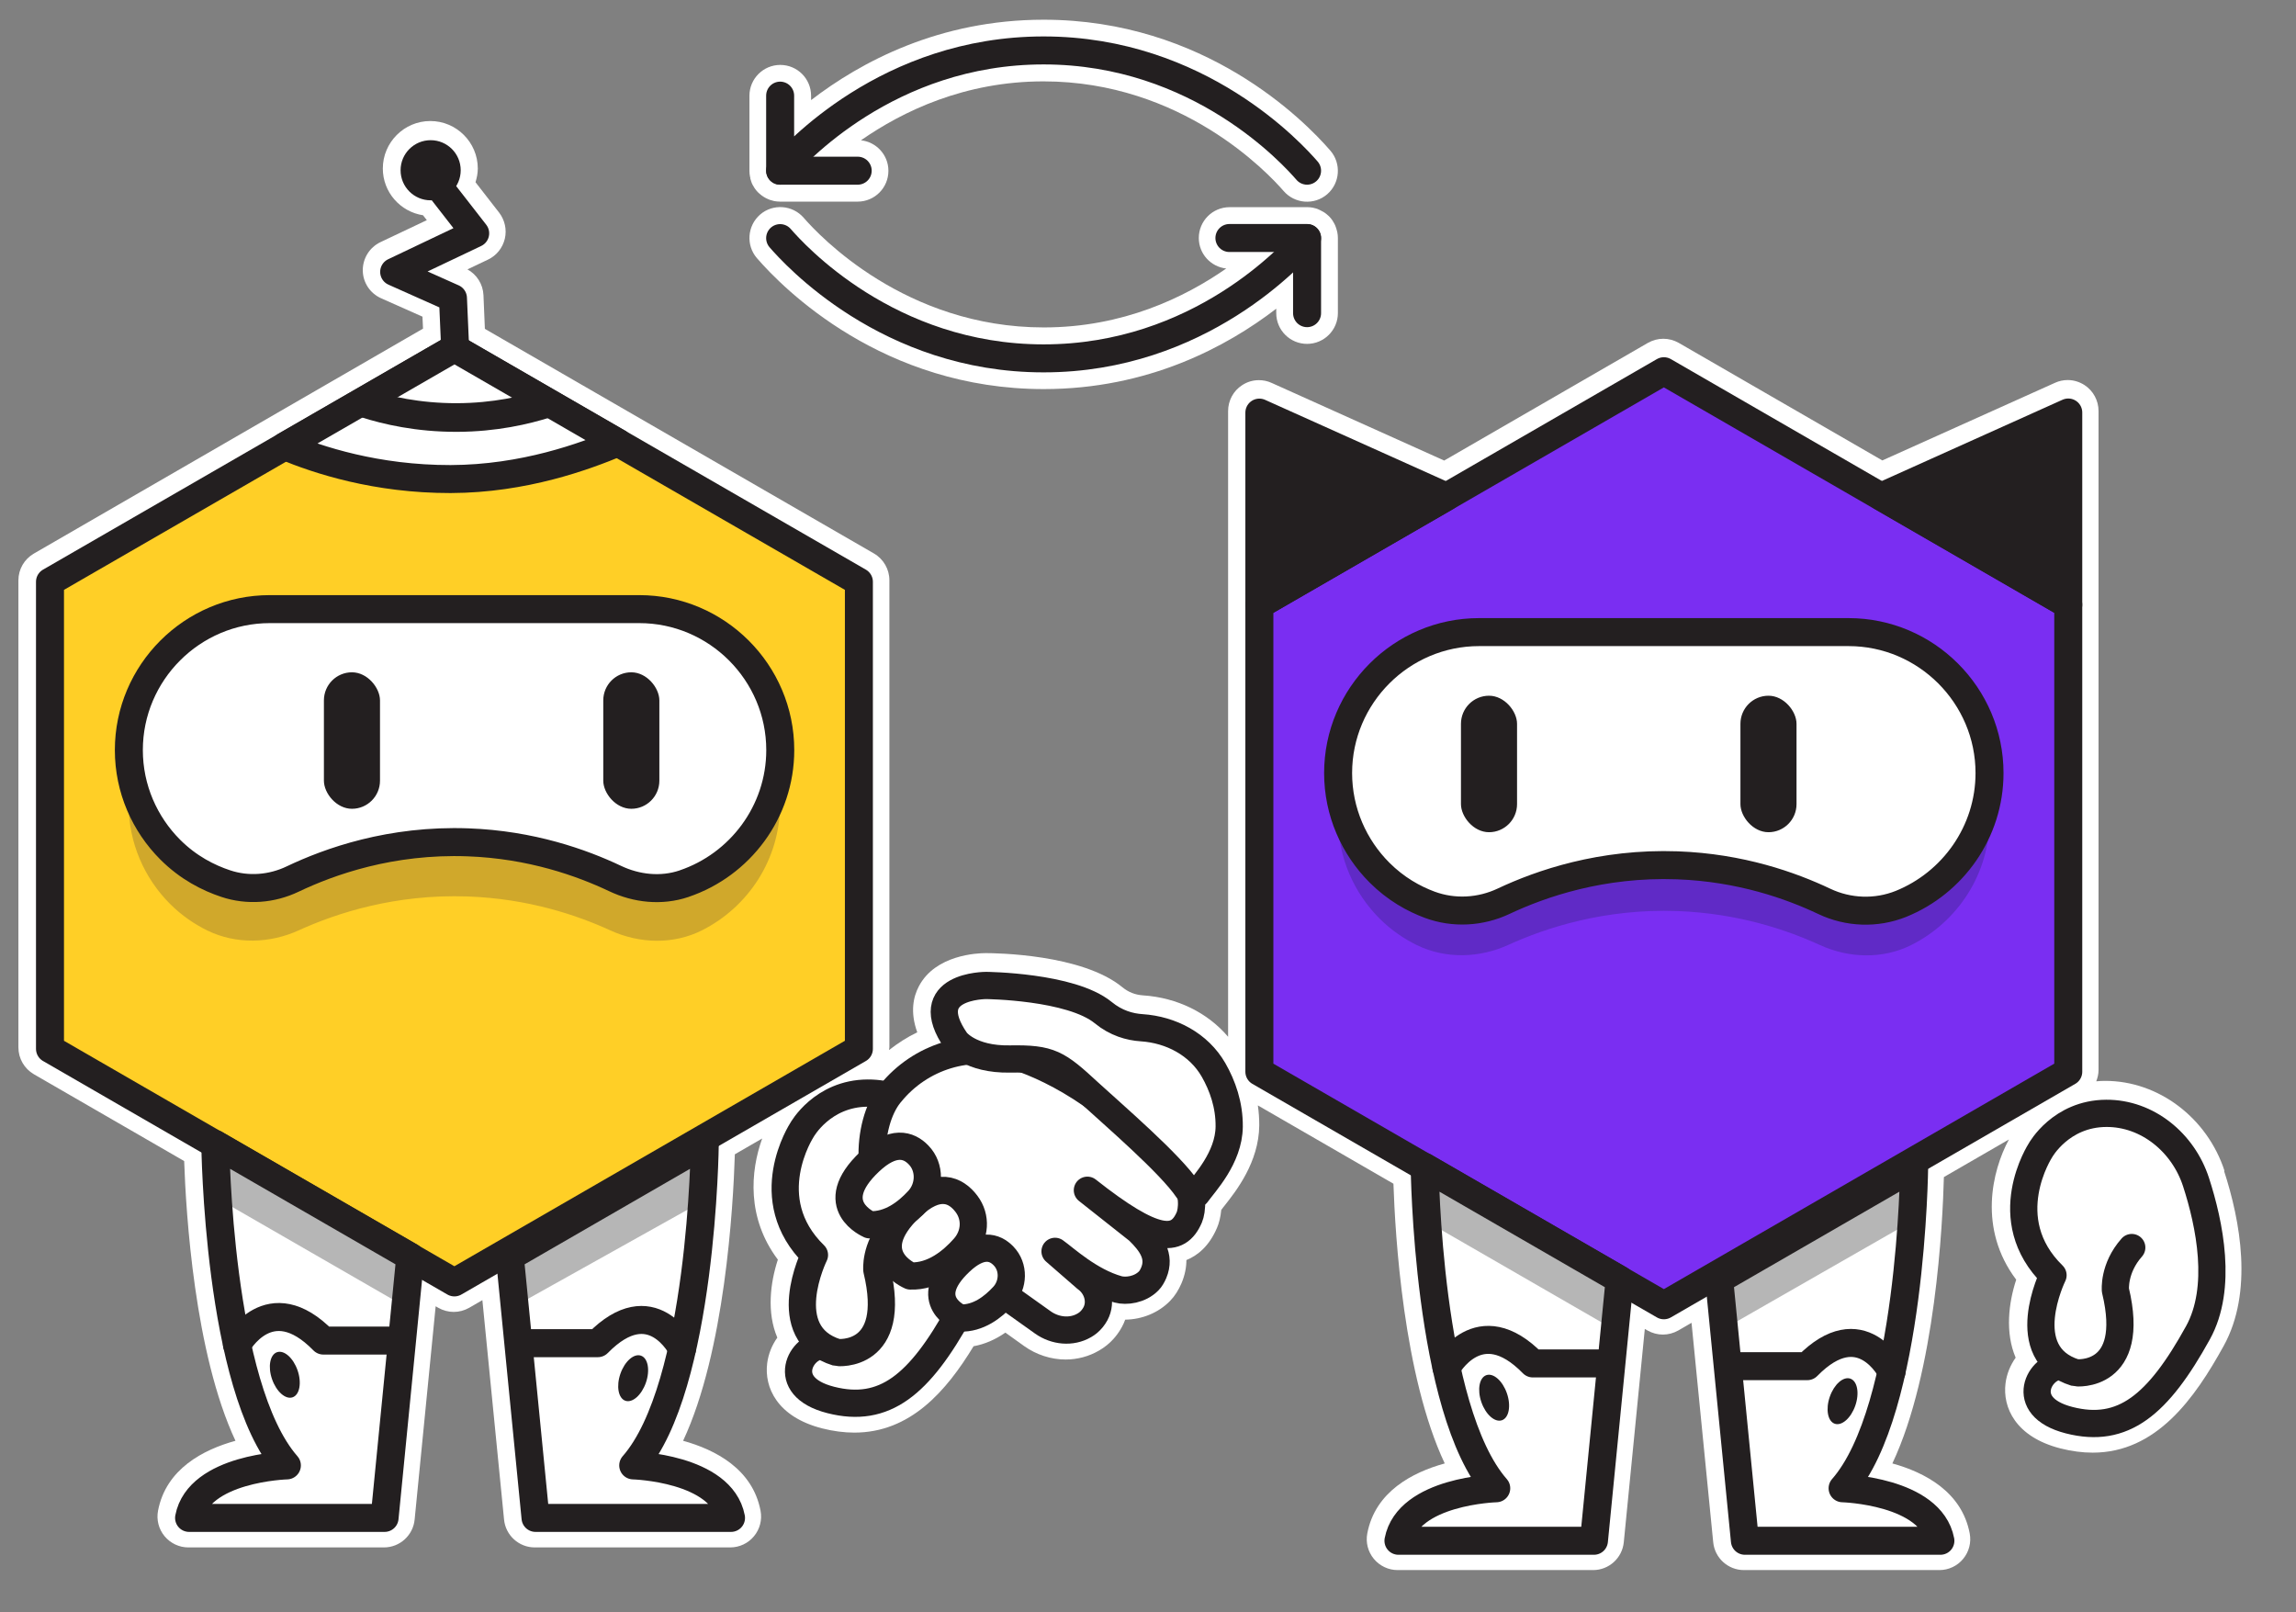 <?xml version="1.0" encoding="UTF-8"?><svg id="Layer_1" xmlns="http://www.w3.org/2000/svg" xmlns:xlink="http://www.w3.org/1999/xlink" viewBox="0 0 210.81 148.02"><rect x="0" y="0" width="210.81" height="148.02" fill="#808080" stroke="none"/><defs><style>.cls-1,.cls-2{fill:#ffcf26;}.cls-3{clip-path:url(#clippath-4);}.cls-4{stroke-width:2.63px;}.cls-4,.cls-5,.cls-6,.cls-7,.cls-8,.cls-2,.cls-9{stroke:#231f20;stroke-linecap:round;stroke-linejoin:round;}.cls-4,.cls-9{fill:none;}.cls-10{fill:#602ac6;}.cls-5,.cls-11,.cls-8{fill:#fff;}.cls-5,.cls-6,.cls-7,.cls-2,.cls-9{stroke-width:2.57px;}.cls-6,.cls-12{fill:#231f20;}.cls-7,.cls-13{fill:#7a2ef2;}.cls-14{clip-path:url(#clippath-1);}.cls-15{clip-path:url(#clippath-5);}.cls-16{fill:#d0a82b;}.cls-8{stroke-width:2.5px;}.cls-17{clip-path:url(#clippath-3);}.cls-18{clip-path:url(#clippath-2);}.cls-19{fill:#b6b6b6;}.cls-20{clip-path:url(#clippath);}</style><clipPath id="clippath"><polygon class="cls-7" points="115.63 55.52 115.63 98.39 152.77 119.83 189.9 98.39 189.9 55.52 152.77 34.08 115.63 55.52"/></clipPath><clipPath id="clippath-1"><path class="cls-5" d="M130.81,107.13s.22,22.27,6.57,29.5c0,0-8.1.22-8.98,4.82h17.95l2.36-23.98-17.91-10.34Z"/></clipPath><clipPath id="clippath-2"><path class="cls-5" d="M175.75,107.13s-.22,22.27-6.57,29.5c0,0,8.1.22,8.98,4.82h-17.95l-2.36-23.98,17.91-10.34Z"/></clipPath><clipPath id="clippath-3"><polygon class="cls-2" points="4.59 53.41 4.59 96.29 41.72 117.73 78.86 96.29 78.86 53.41 41.72 31.98 4.59 53.41"/></clipPath><clipPath id="clippath-4"><path class="cls-5" d="M19.77,105.03s.22,22.27,6.57,29.5c0,0-8.1.22-8.98,4.82h17.95l2.36-23.98-17.91-10.34Z"/></clipPath><clipPath id="clippath-5"><path class="cls-5" d="M64.71,105.03s-.22,22.27-6.57,29.5c0,0,8.1.22,8.98,4.82h-17.95l-2.36-23.98,17.91-10.34Z"/></clipPath></defs><path class="cls-11" d="M204.25,107.5c-1.58-4.87-6.06-8.27-10.94-8.27-.29,0-.57.01-.84.04.12-.32.21-.66.21-1.02v-42.88s0,0,0,0,0,0,0,0v-17.64c0-.96-.49-1.86-1.29-2.38-.47-.3-1-.46-1.54-.46-.39,0-.79.08-1.16.25l-15.86,7.13-18.69-10.79c-.44-.25-.93-.38-1.42-.38s-.98.13-1.42.38l-18.7,10.8-15.85-7.13c-.37-.17-.77-.25-1.16-.25-.54,0-1.07.15-1.54.46-.81.52-1.29,1.42-1.29,2.38v57.44c-1.87-2.2-4.66-3.59-7.8-3.8-.73-.05-1.35-.29-1.91-.75-3.7-3.04-11.65-3.13-12.54-3.13-.76,0-4.62.15-6.14,3.04-.5.94-.83,2.36-.15,4.23-.92.44-1.79,1-2.59,1.63,0-.09.03-.17.03-.25v-42.88c0-1.01-.54-1.95-1.42-2.46l-35.72-20.62-.13-3.09c-.04-1-.61-1.9-1.47-2.37l1.89-.9c.78-.37,1.34-1.07,1.54-1.91.2-.84,0-1.72-.52-2.4l-2.17-2.79c.12-.4.21-.82.21-1.26,0-2.4-1.96-4.36-4.36-4.36s-4.36,1.96-4.36,4.36c0,2.17,1.6,3.97,3.69,4.29l.35.45-4.26,2.02c-1,.48-1.63,1.49-1.62,2.6s.67,2.1,1.68,2.55l3.8,1.69.05,1.1L3.11,50.82c-.88.51-1.42,1.44-1.42,2.46v42.88c0,1.01.54,1.95,1.42,2.46l13.8,7.97c.16,4.76.95,17.65,4.71,25.68-2.97.82-6.38,2.59-7.11,6.42-.16.83.06,1.69.6,2.34.54.65,1.34,1.03,2.18,1.03h17.96c1.46,0,2.68-1.11,2.82-2.56l1.93-19.58.24.14c.44.25.93.38,1.42.38s.98-.13,1.42-.38l1.21-.7,1.99,20.14c.14,1.45,1.36,2.56,2.82,2.56h17.95c.84,0,1.65-.38,2.18-1.03.54-.65.76-1.51.6-2.34-.73-3.83-4.15-5.6-7.11-6.42,3.83-8.18,4.6-21.45,4.75-26.3l2.51-1.45c-1.08,3-1.44,7.29,1.44,11.12-.7,2.14-1.03,4.86-.05,7.16-.49.69-.82,1.49-.93,2.35-.28,2.2.9,4.92,5.04,5.98,1.02.26,2.02.39,2.96.39,5.14,0,8.44-3.8,10.95-7.93,1-.18,1.99-.6,2.92-1.25l1.73,1.24c1.11.79,2.46,1.23,3.8,1.23,1.09,0,2.16-.29,3.08-.83.26-.15.49-.31.7-.48.57-.46,1.03-1.02,1.39-1.68.12-.22.22-.44.3-.67,1.57-.02,3.07-.64,4.12-1.72.43-.44.78-.99,1.05-1.62.32-.76.45-1.47.45-2.13,1.01-.41,2.08-1.25,2.81-2.96.18-.41.33-.98.39-1.64.08-.12.2-.26.33-.43,1.01-1.28,3.13-3.95,3.16-7.34,0-.61-.04-1.22-.13-1.83l12.45,7.19c.16,4.76.92,17.63,4.71,25.68-2.97.82-6.38,2.59-7.11,6.42-.16.83.06,1.69.6,2.34.54.65,1.34,1.03,2.18,1.03h17.95c1.46,0,2.68-1.11,2.82-2.56l1.93-19.58.24.14c.44.25.93.38,1.42.38s.98-.13,1.42-.38l1.21-.7,1.99,20.14c.14,1.45,1.36,2.56,2.82,2.56h17.95c.84,0,1.65-.38,2.18-1.03.54-.65.76-1.51.6-2.34-.73-3.83-4.14-5.6-7.1-6.42,3.97-8.42,4.62-22.09,4.73-26.29l5.97-3.45c-1.55,2.86-2.85,8.2.67,12.87-.7,2.14-1.03,4.86-.05,7.16-.49.69-.82,1.49-.93,2.35-.28,2.2.9,4.92,5.04,5.98,1.02.26,2.02.39,2.96.39,5.84,0,9.36-4.96,12.03-9.8,2.73-4.95,1.53-11.47.03-16.08Z"/><path class="cls-11" d="M68.88,16.35c.03.11.06.22.1.33.02.05.04.11.06.16.05.12.12.23.19.34.02.03.03.06.05.09.09.14.2.26.31.38.03.03.07.06.1.09.09.08.18.16.28.23.05.03.1.07.15.1.09.06.19.11.29.16.05.03.1.05.16.07.02,0,.04.02.06.03.08.03.16.04.24.07.07.02.14.04.22.06.18.03.35.05.53.05,0,0,0,0,0,0s0,0,0,0h7.12c1.57,0,2.83-1.27,2.83-2.83,0-1.46-1.11-2.65-2.52-2.8,3.82-2.66,9.5-5.41,16.76-5.41,12.68,0,20.59,8.38,22.05,10.07,1.03,1.18,2.82,1.31,4,.29s1.31-2.82.29-4c-2.44-2.82-11.56-12.02-26.33-12.02-9.6,0-16.81,3.89-21.35,7.38v-.4c0-1.57-1.27-2.83-2.83-2.83s-2.83,1.27-2.83,2.83v6.9c0,.18.02.35.05.51.01.05.02.11.04.16Z"/><path class="cls-11" d="M122.79,21.34c-.01-.05-.02-.11-.04-.16-.03-.11-.06-.23-.1-.33-.02-.05-.04-.11-.06-.16-.05-.12-.12-.24-.19-.35-.02-.03-.03-.06-.05-.09-.09-.14-.2-.26-.31-.38-.03-.03-.06-.06-.1-.09-.09-.08-.18-.16-.28-.23-.05-.03-.09-.06-.14-.09-.1-.06-.2-.11-.3-.16-.05-.02-.1-.05-.15-.07-.02,0-.04-.02-.06-.03-.12-.05-.25-.08-.38-.11-.02,0-.04-.01-.07-.02-.16-.03-.32-.05-.48-.05-.02,0-.04,0-.06,0h-7.12c-1.57,0-2.83,1.27-2.83,2.83,0,1.46,1.11,2.65,2.52,2.8-3.82,2.66-9.5,5.41-16.75,5.41-12.68,0-20.59-8.38-22.05-10.07-1.03-1.18-2.82-1.31-4-.29-1.18,1.03-1.31,2.82-.29,4,2.44,2.82,11.57,12.02,26.33,12.02,9.6,0,16.81-3.89,21.35-7.38v.4c0,1.57,1.27,2.83,2.83,2.83s2.83-1.27,2.83-2.83v-6.89c0-.18-.02-.35-.05-.51Z"/><polygon class="cls-13" points="115.63 55.52 115.63 98.39 152.77 119.83 189.9 98.39 189.9 55.52 152.77 34.08 115.63 55.52"/><g class="cls-20"><path class="cls-10" d="M175.5,86.75c-2.63,1.32-5.74,1.23-8.42,0-3.06-1.4-7.53-2.91-13.07-3.11-6.69-.24-12.08,1.54-15.51,3.1-2.67,1.22-5.76,1.31-8.4.03-1.14-.56-2.33-1.34-3.44-2.45-2.34-2.34-3.8-5.58-3.8-9.14h0c0-7.12,5.82-12.94,12.94-12.94h33.93c7.12,0,12.94,5.82,12.94,12.94h0c0,5.05-2.93,9.44-7.17,11.57Z"/></g><polygon class="cls-9" points="115.63 55.52 115.63 98.39 152.77 119.83 189.9 98.39 189.9 55.52 152.77 34.08 115.63 55.52"/><path class="cls-5" d="M174.54,82.98c-2.27.91-4.83.82-7.04-.23-3.06-1.45-7.69-3.1-13.49-3.31-6.98-.25-12.54,1.69-15.94,3.29-2.13,1.01-4.59,1.15-6.8.33-1.48-.55-3.12-1.46-4.61-2.95-2.34-2.34-3.8-5.58-3.8-9.14h0c0-7.12,5.82-12.94,12.94-12.94h33.93c7.12,0,12.94,5.82,12.94,12.94h0c0,5.42-3.38,10.09-8.13,12.01Z"/><rect class="cls-12" x="134.14" y="63.87" width="5.15" height="12.53" rx="2.58" ry="2.58"/><rect class="cls-12" x="159.8" y="63.87" width="5.15" height="12.53" rx="2.58" ry="2.58"/><path class="cls-11" d="M130.81,107.13s.22,22.27,6.57,29.5c0,0-8.1.22-8.98,4.82h17.95l2.36-23.98-17.91-10.34Z"/><g class="cls-14"><polygon class="cls-19" points="131.62 112.5 148.27 122.1 148.01 115 131.81 106.69 131.62 112.5"/></g><path class="cls-9" d="M130.81,107.13s.22,22.27,6.57,29.5c0,0-8.1.22-8.98,4.82h17.95l2.36-23.98-17.91-10.34Z"/><path class="cls-11" d="M175.75,107.13s-.22,22.27-6.57,29.5c0,0,8.1.22,8.98,4.82h-17.95l-2.36-23.98,17.91-10.34Z"/><g class="cls-18"><polygon class="cls-19" points="175.08 112.38 158.78 121.71 158.74 115.95 174.76 104.53 175.08 112.38"/></g><path class="cls-9" d="M175.75,107.13s-.22,22.27-6.57,29.5c0,0,8.1.22,8.98,4.82h-17.95l-2.36-23.98,17.91-10.34Z"/><path class="cls-9" d="M132.81,125.55s2.97-5.46,7.93-.38h6.93"/><path class="cls-9" d="M173.68,125.91s-2.77-5.56-7.74-.49h-6.93"/><ellipse class="cls-12" cx="137.19" cy="128.31" rx="1.24" ry="2.19" transform="translate(-34.41 51.9) rotate(-19.08)"/><ellipse class="cls-12" cx="169.18" cy="128.64" rx="2.19" ry="1.24" transform="translate(-7.7 246.47) rotate(-70.92)"/><polygon class="cls-6" points="115.63 55.52 115.63 37.88 132.81 45.6 115.63 55.52"/><polygon class="cls-6" points="189.9 55.51 189.9 37.87 172.73 45.59 189.9 55.51"/><circle class="cls-12" cx="39.54" cy="15.63" r="2.76"/><polygon class="cls-1" points="4.59 53.41 4.59 96.29 41.72 117.73 78.86 96.29 78.86 53.41 41.72 31.98 4.59 53.41"/><g class="cls-17"><path class="cls-16" d="M64.45,85.41c-2.63,1.32-5.74,1.23-8.42,0-3.06-1.4-7.53-2.91-13.07-3.11-6.69-.24-12.08,1.54-15.51,3.1-2.67,1.22-5.76,1.31-8.4.03-1.14-.56-2.33-1.34-3.44-2.45-2.34-2.34-3.8-5.58-3.8-9.14h0c0-7.12,5.82-12.94,12.94-12.94h33.93c7.12,0,12.94,5.82,12.94,12.94h0c0,5.05-2.93,9.44-7.17,11.57Z"/></g><polygon class="cls-9" points="4.59 53.41 4.59 96.29 41.72 117.73 78.86 96.29 78.86 53.41 41.72 31.98 4.59 53.41"/><path class="cls-5" d="M62.8,81.13c-2.08.7-4.35.46-6.33-.48-3.06-1.45-7.7-3.11-13.5-3.32-7.09-.26-12.72,1.76-16.1,3.37-1.92.92-4.13,1.09-6.14.42-1.6-.53-3.44-1.46-5.1-3.12-2.34-2.34-3.8-5.58-3.8-9.14h0c0-7.12,5.82-12.94,12.94-12.94h33.93c7.12,0,12.94,5.82,12.94,12.94h0c0,5.68-3.71,10.53-8.82,12.26Z"/><rect class="cls-12" x="29.74" y="61.72" width="5.15" height="12.53" rx="2.58" ry="2.58"/><rect class="cls-12" x="55.39" y="61.72" width="5.15" height="12.53" rx="2.58" ry="2.58"/><path class="cls-11" d="M19.77,105.03s.22,22.27,6.57,29.5c0,0-8.1.22-8.98,4.82h17.95l2.36-23.98-17.91-10.34Z"/><g class="cls-3"><polygon class="cls-19" points="20.48 110.32 36.57 119.59 36.74 115.59 20.65 106.4 20.48 110.32"/></g><path class="cls-9" d="M19.77,105.03s.22,22.27,6.57,29.5c0,0-8.1.22-8.98,4.82h17.95l2.36-23.98-17.91-10.34Z"/><path class="cls-11" d="M64.71,105.03s-.22,22.27-6.57,29.5c0,0,8.1.22,8.98,4.82h-17.95l-2.36-23.98,17.91-10.34Z"/><g class="cls-15"><polygon class="cls-19" points="64.14 110.49 47.54 119.76 47.63 115.76 63.63 106.83 64.14 110.49"/></g><path class="cls-9" d="M64.71,105.03s-.22,22.27-6.57,29.5c0,0,8.1.22,8.98,4.82h-17.95l-2.36-23.98,17.91-10.34Z"/><path class="cls-9" d="M21.76,123.45s2.97-5.46,7.93-.38h6.93"/><path class="cls-9" d="M62.63,123.8s-2.77-5.56-7.74-.49h-6.93"/><ellipse class="cls-12" cx="26.15" cy="126.21" rx="1.24" ry="2.19" transform="translate(-39.82 15.48) rotate(-19.08)"/><ellipse class="cls-12" cx="58.14" cy="126.53" rx="2.19" ry="1.24" transform="translate(-80.45 140.11) rotate(-70.92)"/><polyline class="cls-9" points="41.79 31.97 41.59 27.37 36.19 24.96 43.63 21.42 39.91 16.64"/><path class="cls-5" d="M56.73,40.63c-3.05,1.27-8.61,3.33-15.36,3.35-6.83.01-12.16-1.75-15.22-3.02l15.58-8.99,15.01,8.67Z"/><path class="cls-4" d="M33.56,37.05c1.91.61,4.81,1.29,8.39,1.28,3.49-.01,6.33-.68,8.22-1.28"/><path class="cls-8" d="M195.73,114.53c-1.7,1.92-1.5,3.92-1.5,3.92,1.95,8.1-3.58,7.6-3.67,7.57-5.62-1.73-2.06-8.95-2.06-8.95-5.28-5.16-1.15-11.47-1.15-11.47,0,0,1.86-3.37,6.04-3.39,3.79-.02,7.07,2.7,8.24,6.31,1.25,3.85,2.46,9.7.18,13.83-3.67,6.65-6.88,9.29-11.82,8.03-4.93-1.26-2.61-5.1-.71-4.94"/><path class="cls-8" d="M82.01,112.67c-1.7,1.92-1.5,3.92-1.5,3.92,1.95,8.1-3.58,7.6-3.67,7.57-5.62-1.73-2.06-8.95-2.06-8.95-5.28-5.16-1.15-11.47-1.15-11.47,0,0,1.86-3.37,6.04-3.39,3.79-.02,7.07,2.7,8.24,6.31,1.25,3.85,2.46,9.7.18,13.83-3.67,6.65-6.88,9.29-11.82,8.03-4.93-1.26-2.61-5.1-.71-4.94"/><path class="cls-8" d="M108.51,108.01c1.21,1.37.92,3.2.69,3.74-1.04,2.43-3.18,2.4-9.36-2.48l4.68,3.7c1.19,1.16,2.05,2.36,1.41,3.88-.13.3-.28.56-.46.74-.81.83-2.08.98-2.81.78-2.63-.74-4.86-2.83-5.79-3.49l2.84,2.47c1.04.74,1.47,2.14.87,3.26-.17.31-.39.59-.67.82-.11.09-.23.17-.35.24-1.18.69-2.68.53-3.8-.26l-5.5-3.92-7.41-5.16c-3.66-2.55-3.33-9.19-1.15-11.88.02-.02.04-.05.06-.07,2.74-3.39,7.28-4.8,11.42-3.44s9.35,4.36,15.31,11.07Z"/><path class="cls-8" d="M83.59,117.14s-4.58-1.93,0-6.31c2.54-2.43,4.19-1.57,5.14-.32s.8,2.89-.2,4.02c-1.1,1.25-2.84,2.69-4.94,2.61Z"/><path class="cls-8" d="M79.85,112.44s-4.26-1.77,0-5.79c2.13-2.01,3.58-1.57,4.49-.62,1.1,1.13,1.05,2.98-.02,4.14s-2.59,2.34-4.48,2.27Z"/><path class="cls-8" d="M88.15,121s-3.78-1.58,0-5.15c1.89-1.79,3.18-1.39,3.99-.55.98,1.01.93,2.65-.02,3.68s-2.3,2.08-3.98,2.02Z"/><path class="cls-8" d="M109.05,109.22c-1.59-2.38-6.79-6.84-9.06-8.92-2.91-2.69-3.56-3.14-7.25-3.08-3.69.07-4.96-1.65-4.96-1.65-3.54-5.11,2.76-5.1,2.76-5.1,0,0,7.79.07,10.75,2.49,1.18.97,2.44,1.32,3.53,1.39,2.71.18,5.25,1.52,6.6,3.87.83,1.45,1.46,3.22,1.44,5.21-.03,2.88-2.3,5.21-2.98,6.17"/><path class="cls-9" d="M71.63,8.78v6.89c1.24-1.43,9.87-11.04,24.19-11.04s22.95,9.61,24.19,11.04"/><line class="cls-9" x1="78.75" y1="15.67" x2="71.63" y2="15.67"/><path class="cls-9" d="M120.01,28.75v-6.89c-1.24,1.43-9.87,11.04-24.19,11.04s-22.95-9.61-24.19-11.04"/><line class="cls-9" x1="112.88" y1="21.85" x2="120.01" y2="21.85"/></svg>